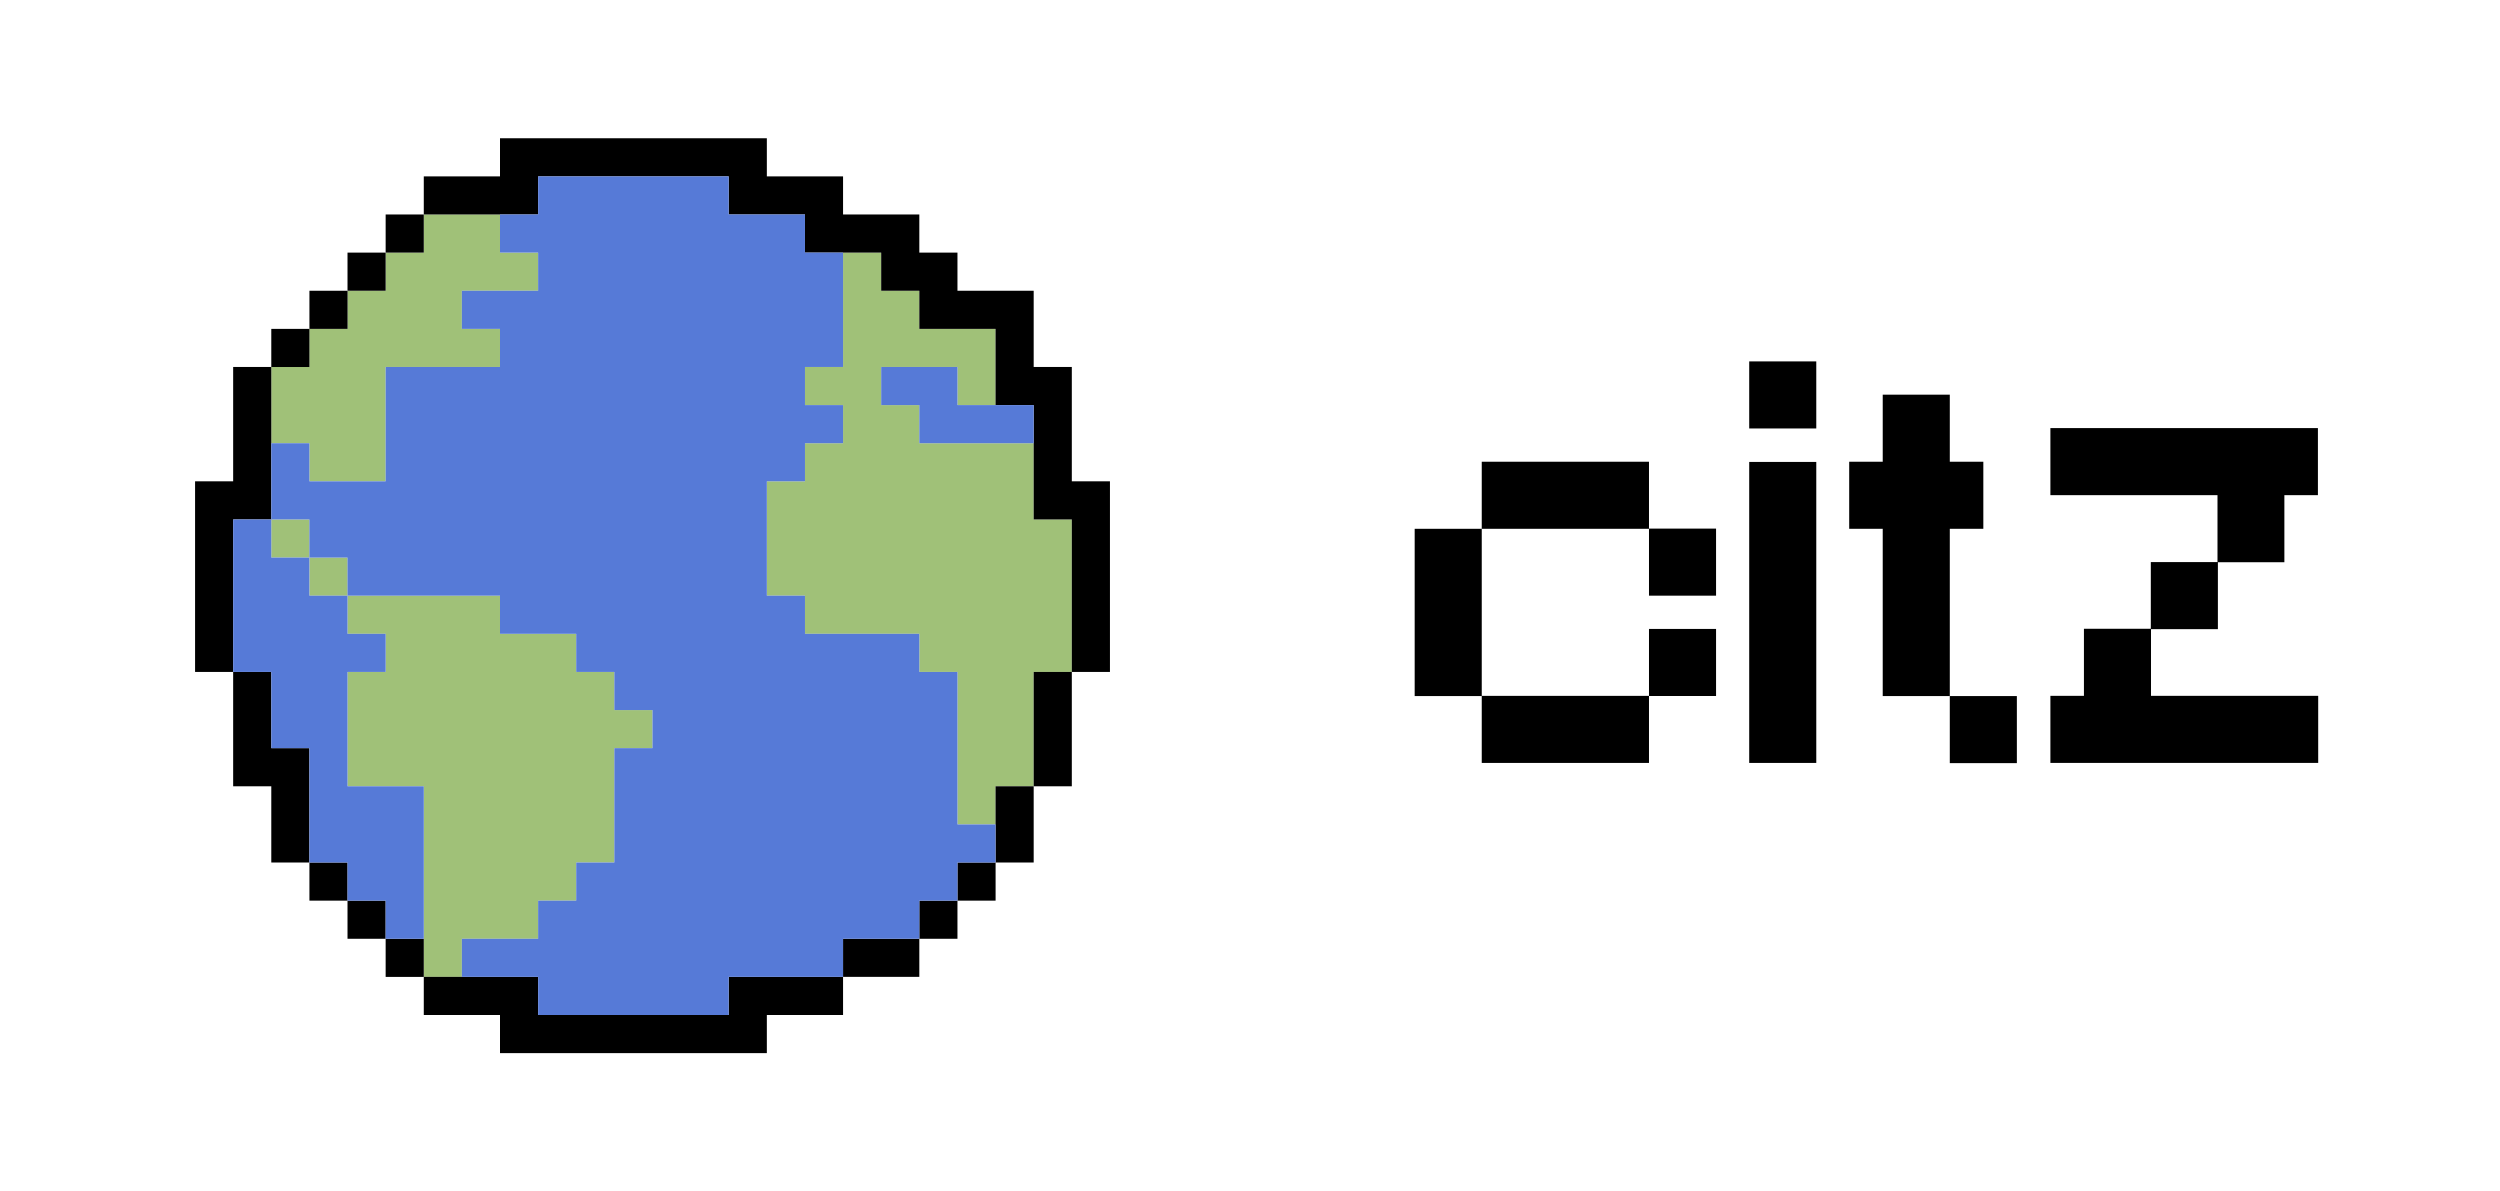 <svg xmlns="http://www.w3.org/2000/svg" id="Ebene_1" data-name="Ebene 1" viewBox="0 0 521.85 248.69"><polygon points="215.77 108.43 215.77 100.47 215.77 92.52 207.81 92.52 199.86 92.52 191.9 92.52 191.9 84.56 183.94 84.56 183.94 76.6 191.9 76.6 199.86 76.6 199.86 84.56 207.81 84.56 207.81 76.6 207.81 68.65 199.86 68.65 191.9 68.65 191.9 60.69 183.94 60.69 183.94 52.73 175.98 52.73 175.98 60.69 175.98 68.65 175.98 76.6 168.03 76.6 168.03 84.56 175.98 84.56 175.98 92.52 168.03 92.52 168.03 100.47 160.07 100.47 160.07 108.43 160.07 116.39 160.07 124.34 168.03 124.34 168.03 132.3 175.98 132.3 183.94 132.3 191.9 132.3 191.9 140.26 199.86 140.26 199.86 148.22 199.86 156.17 199.86 164.13 199.86 172.09 207.81 172.09 207.81 164.13 215.77 164.13 215.77 156.17 215.77 148.22 215.77 140.26 223.73 140.26 223.73 132.3 223.73 124.34 223.73 116.39 223.73 108.43 215.77 108.43" fill="#a0c178"></polygon><polygon points="128.24 140.26 120.28 140.26 120.28 132.3 112.33 132.3 104.37 132.3 104.37 124.34 96.41 124.34 88.46 124.34 80.5 124.34 72.54 124.34 72.54 132.3 80.5 132.3 80.5 140.26 72.54 140.26 72.54 148.22 72.54 156.17 72.54 164.13 80.5 164.13 88.46 164.13 88.46 172.09 88.46 180.04 88.46 188 88.46 195.96 88.46 203.91 96.41 203.91 96.41 195.96 104.37 195.96 112.33 195.96 112.33 188 120.28 188 120.28 180.04 128.24 180.04 128.24 172.09 128.24 164.13 128.24 156.17 136.2 156.17 136.2 148.22 128.24 148.22 128.24 140.26" fill="#a0c178"></polygon><rect x="64.59" y="116.39" width="7.96" height="7.96" fill="#a0c178"></rect><rect x="56.63" y="108.43" width="7.96" height="7.96" fill="#a0c178"></rect><polygon points="64.58 100.47 72.54 100.47 80.5 100.47 80.5 92.52 80.5 84.56 80.5 76.6 88.46 76.6 96.41 76.6 104.37 76.6 104.37 68.65 96.41 68.65 96.41 60.69 104.37 60.69 112.33 60.69 112.33 52.73 104.37 52.73 104.37 44.77 96.41 44.77 88.46 44.77 88.46 52.73 80.5 52.73 80.5 60.69 72.54 60.69 72.54 68.65 64.58 68.65 64.58 76.6 56.63 76.6 56.63 84.56 56.63 92.52 64.58 92.52 64.58 100.47" fill="#a0c178"></polygon><polygon points="223.73 100.47 223.73 92.52 223.73 84.56 223.73 76.6 215.77 76.6 215.77 68.65 215.77 60.69 207.81 60.69 199.86 60.69 199.86 52.73 191.9 52.73 191.9 44.77 183.94 44.77 175.98 44.77 175.98 36.82 168.03 36.82 160.07 36.82 160.07 28.86 152.11 28.86 144.16 28.86 136.2 28.86 128.24 28.86 120.28 28.86 112.33 28.86 104.37 28.86 104.37 36.82 96.41 36.82 88.46 36.82 88.46 44.77 96.41 44.77 104.37 44.77 112.33 44.77 112.33 36.82 120.28 36.82 128.24 36.82 136.2 36.82 144.16 36.82 152.11 36.82 152.11 44.77 160.07 44.77 168.03 44.77 168.03 52.73 175.98 52.73 183.94 52.73 183.94 60.69 191.9 60.69 191.9 68.65 199.86 68.65 207.81 68.65 207.81 76.6 207.81 84.56 215.77 84.56 215.77 92.52 215.77 100.47 215.77 108.43 223.73 108.43 223.73 116.39 223.73 124.34 223.73 132.3 223.73 140.26 231.69 140.26 231.69 132.3 231.69 124.34 231.69 116.39 231.69 108.43 231.69 100.47 223.73 100.47"></polygon><polygon points="48.67 124.34 48.67 116.39 48.67 108.43 56.63 108.43 56.63 100.47 56.63 92.52 56.63 84.56 56.63 76.6 48.67 76.6 48.67 84.56 48.67 92.52 48.67 100.47 40.72 100.47 40.72 108.43 40.72 116.39 40.72 124.34 40.72 132.3 40.72 140.26 48.67 140.26 48.67 132.3 48.67 124.34"></polygon><polygon points="160.07 203.91 152.11 203.91 152.11 211.87 144.16 211.87 136.2 211.87 128.24 211.87 120.28 211.87 112.33 211.87 112.33 203.91 104.37 203.91 96.41 203.91 88.46 203.91 88.46 211.87 96.41 211.87 104.37 211.87 104.37 219.83 112.33 219.83 120.28 219.83 128.24 219.83 136.2 219.83 144.16 219.83 152.11 219.83 160.07 219.83 160.07 211.87 168.03 211.87 175.98 211.87 175.98 203.91 168.03 203.91 160.07 203.91"></polygon><rect x="191.9" y="188" width="7.96" height="7.96"></rect><polygon points="207.81 172.09 207.81 180.04 215.77 180.04 215.77 172.09 215.77 164.13 207.81 164.13 207.81 172.09"></polygon><rect x="199.86" y="180.04" width="7.96" height="7.96"></rect><polygon points="175.98 195.96 175.98 203.91 183.94 203.91 191.9 203.91 191.9 195.96 183.94 195.96 175.98 195.96"></polygon><polygon points="215.77 148.22 215.77 156.17 215.77 164.13 223.73 164.13 223.73 156.17 223.73 148.22 223.73 140.26 215.77 140.26 215.77 148.22"></polygon><rect x="80.5" y="44.77" width="7.96" height="7.96"></rect><rect x="72.54" y="52.73" width="7.96" height="7.96"></rect><rect x="64.59" y="60.69" width="7.96" height="7.96"></rect><rect x="56.63" y="68.65" width="7.96" height="7.96"></rect><rect x="80.5" y="195.96" width="7.96" height="7.96"></rect><rect x="72.54" y="188" width="7.96" height="7.96"></rect><rect x="64.59" y="180.04" width="7.96" height="7.96"></rect><polygon points="64.58 164.13 64.58 156.17 56.63 156.17 56.63 148.22 56.63 140.26 48.67 140.26 48.67 148.22 48.67 156.17 48.67 164.13 56.63 164.13 56.63 172.09 56.63 180.04 64.58 180.04 64.58 172.09 64.58 164.13"></polygon><polygon points="207.81 84.56 199.86 84.56 199.86 76.6 191.9 76.6 183.94 76.6 183.94 84.56 191.9 84.56 191.9 92.52 199.86 92.52 207.81 92.52 215.77 92.52 215.77 84.56 207.81 84.56" fill="#567ad7"></polygon><polygon points="199.86 164.13 199.86 156.17 199.86 148.22 199.86 140.26 191.9 140.26 191.9 132.3 183.94 132.3 175.98 132.3 168.03 132.3 168.03 124.34 160.07 124.34 160.07 116.39 160.07 108.43 160.07 100.47 168.03 100.47 168.03 92.52 175.98 92.52 175.98 84.56 168.03 84.56 168.03 76.6 175.98 76.6 175.98 68.65 175.98 60.69 175.98 52.73 168.03 52.73 168.03 44.77 160.07 44.77 152.11 44.77 152.11 36.82 144.16 36.82 136.2 36.82 128.24 36.82 120.28 36.82 112.33 36.82 112.33 44.77 104.37 44.77 104.37 52.73 112.33 52.73 112.33 60.69 104.37 60.69 96.41 60.69 96.41 68.65 104.37 68.65 104.37 76.6 96.41 76.6 88.46 76.6 80.5 76.6 80.5 84.56 80.5 92.52 80.5 100.47 72.54 100.47 64.58 100.47 64.58 92.52 56.63 92.52 56.63 100.47 56.63 108.43 64.58 108.43 64.58 116.39 72.54 116.39 72.54 124.34 80.5 124.34 88.46 124.34 96.41 124.34 104.37 124.34 104.37 132.3 112.33 132.3 120.28 132.3 120.28 140.26 128.24 140.26 128.24 148.22 136.2 148.22 136.2 156.17 128.24 156.17 128.24 164.13 128.24 172.09 128.24 180.04 120.28 180.04 120.28 188 112.33 188 112.33 195.96 104.37 195.96 96.41 195.96 96.41 203.91 104.37 203.91 112.33 203.91 112.33 211.87 120.28 211.87 128.24 211.87 136.2 211.87 144.16 211.87 152.11 211.87 152.11 203.91 160.07 203.91 168.03 203.91 175.98 203.91 175.98 195.96 183.94 195.96 191.9 195.96 191.9 188 199.86 188 199.86 180.04 207.81 180.04 207.81 172.09 199.86 172.09 199.86 164.13" fill="#567ad7"></polygon><polygon points="64.58 116.39 56.63 116.39 56.63 108.43 48.67 108.43 48.67 116.39 48.67 124.34 48.67 132.3 48.67 140.26 56.63 140.26 56.63 148.22 56.63 156.17 64.58 156.17 64.58 164.13 64.58 172.09 64.58 180.04 72.54 180.04 72.54 188 80.5 188 80.5 195.96 88.46 195.96 88.46 188 88.46 180.04 88.46 172.09 88.46 164.13 80.5 164.13 72.54 164.13 72.54 156.17 72.54 148.22 72.54 140.26 80.5 140.26 80.5 132.3 72.54 132.3 72.54 124.34 64.58 124.34 64.58 116.39" fill="#567ad7"></polygon><path d="M309.3,145.29h-14V110.38h14v34.91Zm34.91-34.91H309.3v-14h34.91v14Zm-7,48.87H309.3v-14h34.91v14Zm14-34.91h-7v-14h14v14Zm-7,20.95v-14h14v14h-14Z"></path><path d="M372.13,89.44h-7v-14h14v14Zm0,69.81h-7V96.42h14v62.83Z"></path><path d="M407,145.29h-14V110.38h-7v-14h7v-14h14v14h7v14h-7v34.91Zm7,14h-7v-14h14v14Z"></path><path d="M462.88,117.36v-14H428v-14h55.84v14h-7v14h-14Zm14,41.89H428v-14h7v-14h14v14h34.9v14Zm-27.92-27.92v-14h14v14h-14Z"></path></svg>